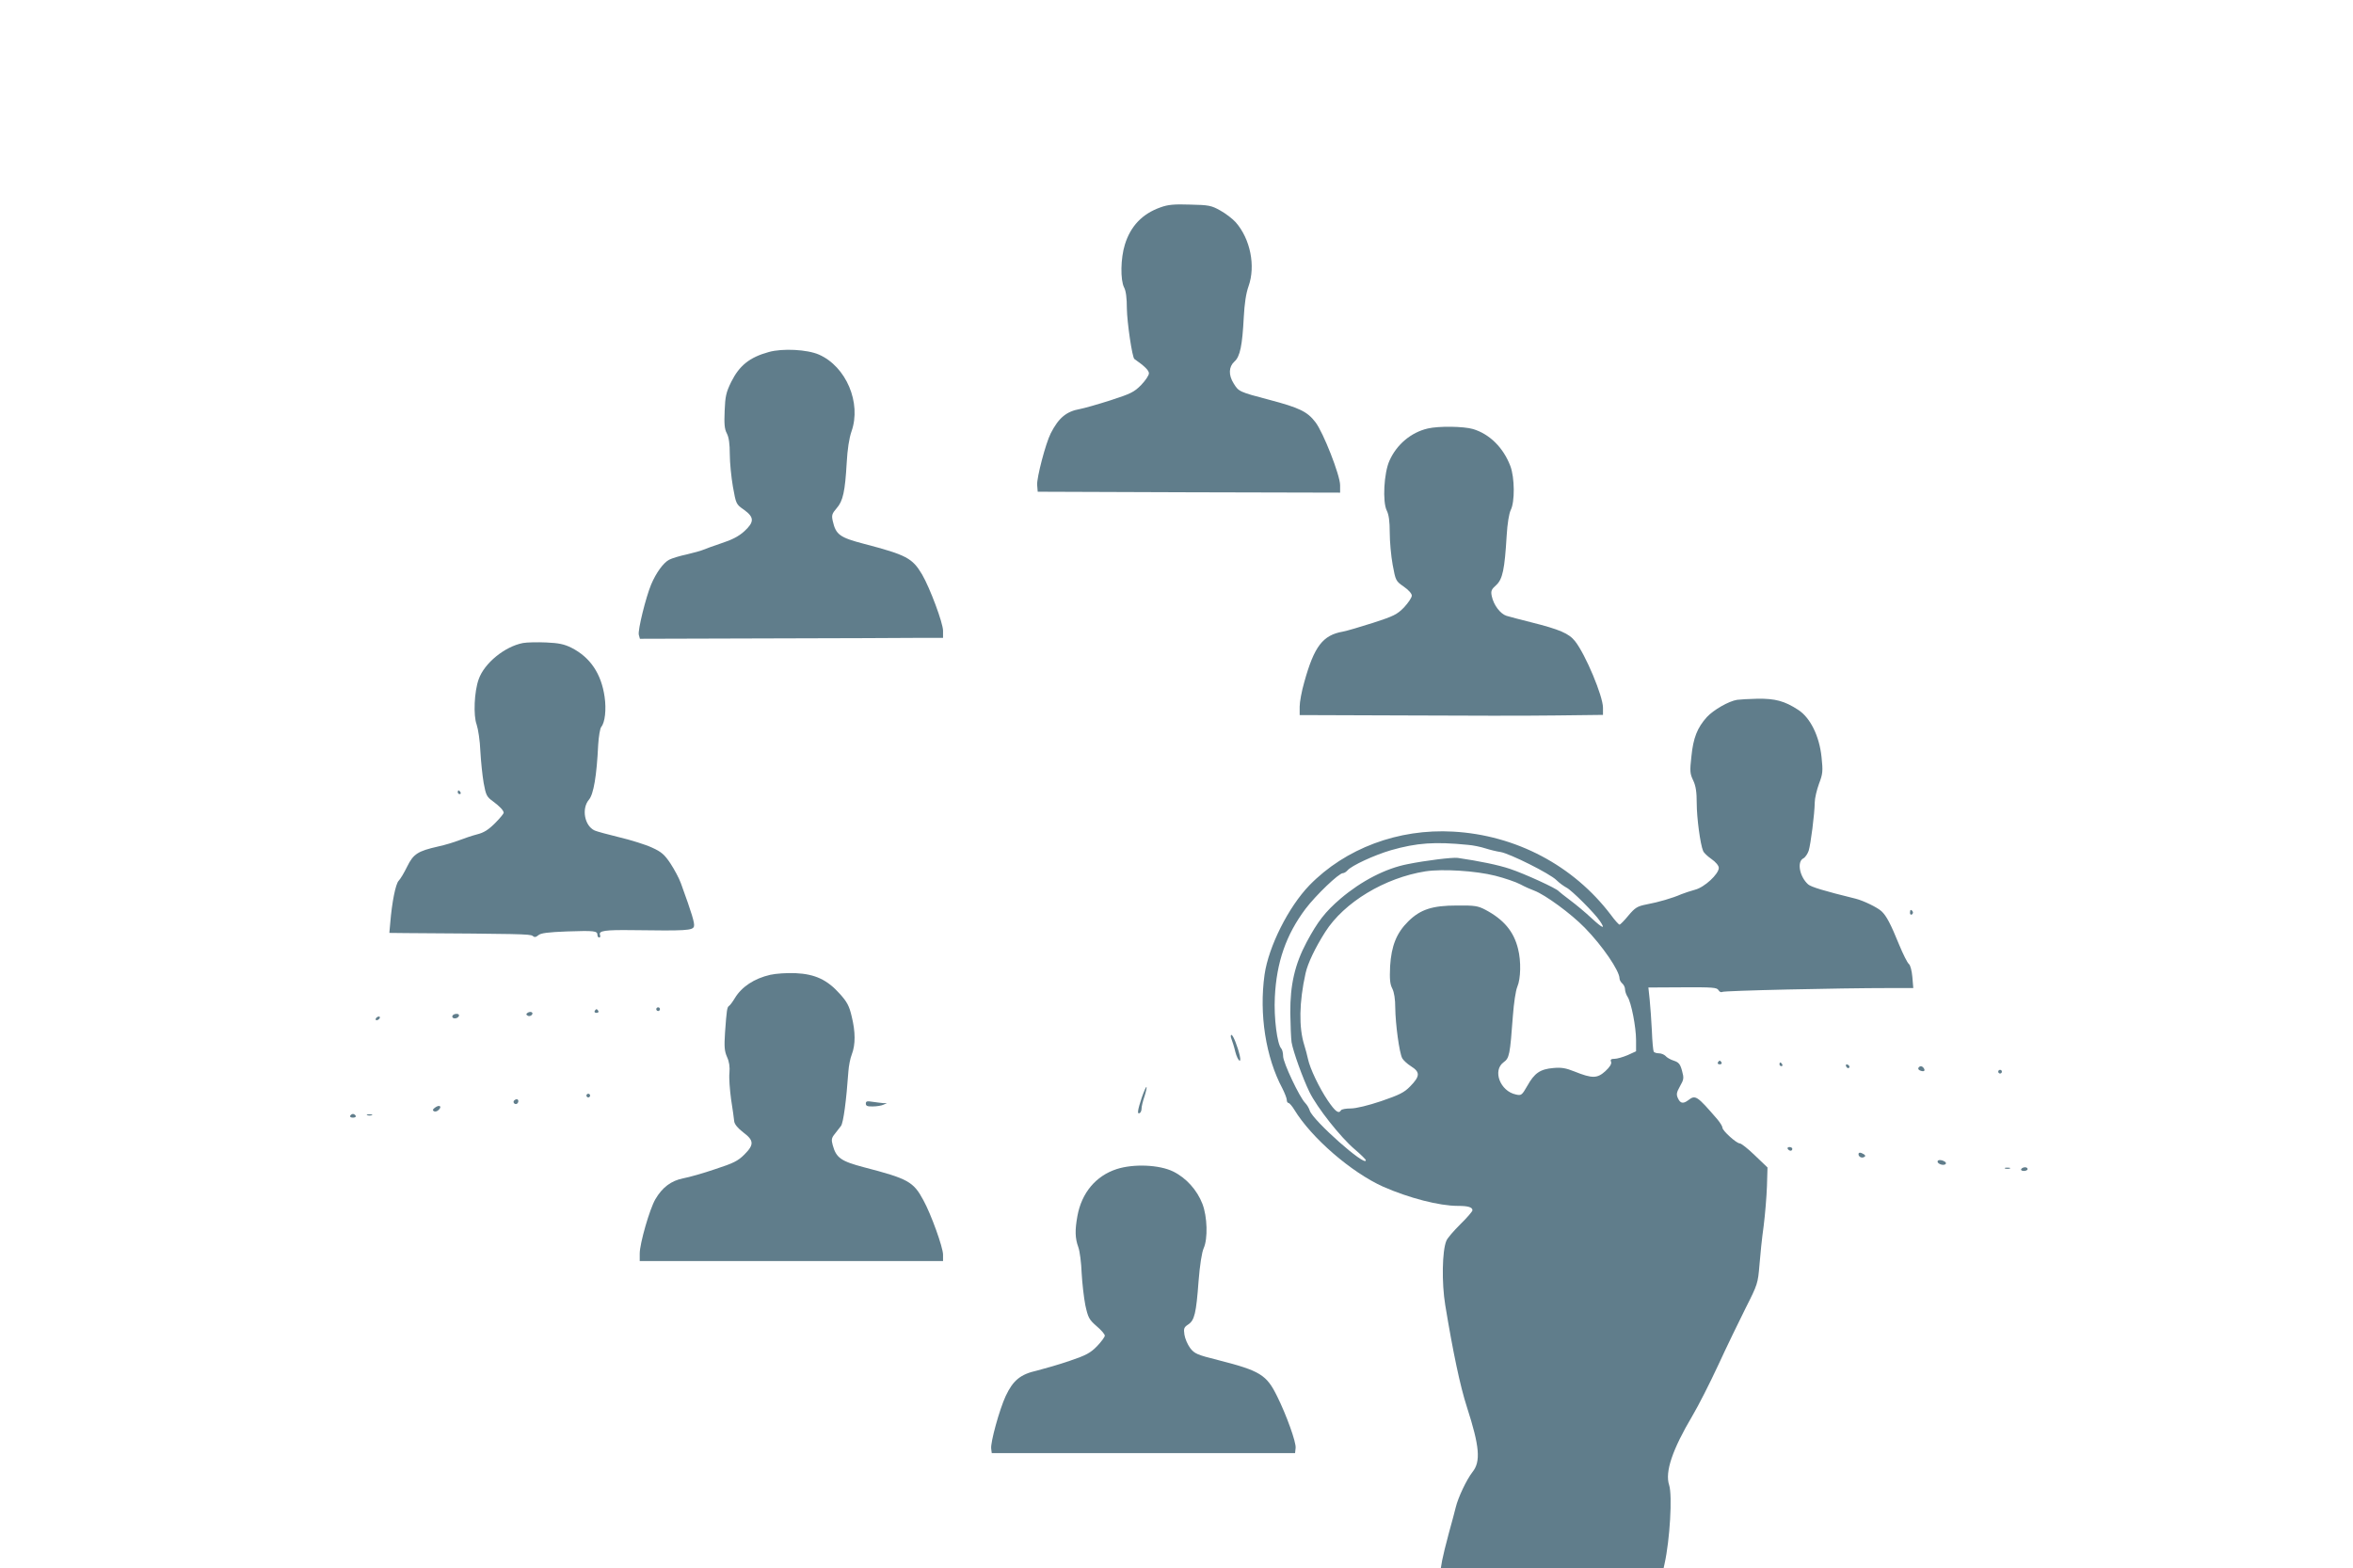 <?xml version="1.0" standalone="no"?>
<!DOCTYPE svg PUBLIC "-//W3C//DTD SVG 20010904//EN"
 "http://www.w3.org/TR/2001/REC-SVG-20010904/DTD/svg10.dtd">
<svg version="1.0" xmlns="http://www.w3.org/2000/svg"
 width="1280pt" height="853pt" viewBox="0 0 1280 853"
 preserveAspectRatio="xMidYMid meet">
<g transform="translate(0,853) scale(0.1,-0.1)"
fill="#607d8b" stroke="none">
<path d="M6313 7402 c-99 -35 -163 -102 -194 -203 -23 -74 -25 -192 -4 -233
10 -18 15 -58 15 -115 1 -74 29 -266 41 -274 56 -39 79 -62 79 -78 0 -11 -19
-39 -42 -63 -38 -39 -57 -48 -168 -84 -69 -22 -143 -43 -165 -47 -74 -13 -116
-48 -159 -132 -28 -55 -77 -243 -74 -281 l3 -37 823 -3 822 -2 0 41 c0 53 -91
286 -134 342 -44 58 -88 79 -251 122 -164 43 -167 45 -194 89 -29 46 -27 91 4
119 31 27 43 88 51 242 4 74 12 129 26 168 39 110 10 257 -70 348 -17 19 -55
48 -84 64 -48 27 -63 30 -163 32 -87 3 -121 0 -162 -15z"/>
<path d="M4182 6615 c-105 -29 -160 -74 -204 -162 -28 -57 -33 -79 -36 -158
-3 -71 -1 -99 12 -123 11 -21 16 -57 16 -113 0 -46 8 -125 17 -177 17 -94 17
-95 60 -125 57 -41 57 -67 1 -118 -30 -27 -67 -46 -123 -64 -44 -15 -89 -31
-100 -36 -11 -5 -51 -16 -89 -25 -38 -8 -81 -21 -96 -29 -31 -16 -71 -71 -98
-135 -29 -70 -73 -248 -67 -273 l6 -22 692 2 c381 1 752 2 825 3 l132 0 0 39
c0 42 -71 232 -114 306 -53 89 -85 106 -314 166 -134 35 -155 50 -172 125 -7
31 -4 40 21 69 35 39 46 92 55 248 4 73 13 132 26 170 55 155 -29 353 -177
418 -64 28 -198 35 -273 14z"/>
<path d="M7767 6199 c-91 -21 -169 -87 -208 -174 -31 -67 -39 -226 -15 -273
11 -22 16 -58 16 -119 0 -48 7 -127 16 -176 16 -86 17 -88 60 -118 26 -18 44
-38 44 -49 0 -11 -19 -39 -42 -64 -38 -39 -57 -48 -168 -84 -69 -22 -143 -44
-165 -48 -109 -19 -156 -80 -210 -275 -14 -48 -25 -108 -25 -133 l0 -46 573
-2 c314 -2 686 -2 825 0 l252 3 0 39 c0 63 -95 290 -152 362 -33 42 -84 64
-240 103 -57 14 -116 30 -133 35 -34 11 -70 59 -80 107 -6 28 -2 37 24 60 35
32 46 85 57 268 4 68 13 121 22 140 23 44 22 177 -2 240 -38 100 -113 174
-203 201 -51 15 -186 17 -246 3z"/>
<path d="M2845 5032 c-99 -19 -210 -109 -241 -197 -24 -66 -30 -197 -11 -247
8 -24 18 -88 20 -143 3 -55 11 -133 18 -174 12 -66 17 -76 49 -99 38 -28 60
-51 60 -64 0 -4 -21 -30 -47 -56 -36 -36 -61 -52 -98 -61 -27 -7 -71 -22 -97
-32 -26 -10 -77 -26 -115 -34 -110 -25 -134 -40 -168 -109 -16 -33 -37 -68
-46 -77 -17 -17 -37 -118 -46 -229 l-5 -55 89 -1 c614 -4 677 -5 690 -15 10
-9 18 -8 31 3 13 12 52 17 157 21 149 5 165 3 165 -19 0 -8 4 -14 10 -14 5 0
7 6 4 14 -9 23 28 28 179 26 287 -4 325 -2 332 20 5 17 -10 67 -71 235 -10 28
-36 76 -57 108 -32 48 -49 63 -100 86 -34 16 -114 41 -177 56 -62 15 -124 32
-135 37 -55 25 -73 119 -31 168 25 30 42 129 50 298 3 46 10 90 17 98 20 24
28 94 18 163 -18 126 -78 215 -180 267 -40 20 -70 26 -138 29 -47 2 -104 1
-126 -3z"/>
<path d="M9450 4723 c-46 -7 -129 -55 -165 -94 -52 -58 -74 -113 -84 -214 -9
-80 -8 -94 10 -131 14 -30 19 -62 19 -125 0 -76 19 -222 35 -259 3 -8 23 -28
45 -43 23 -16 40 -36 40 -48 0 -34 -78 -106 -129 -119 -25 -7 -59 -18 -76 -25
-45 -20 -123 -43 -188 -55 -50 -10 -62 -17 -99 -61 -22 -27 -44 -49 -48 -49
-4 0 -26 24 -47 53 -204 269 -517 434 -858 453 -298 17 -586 -91 -782 -292
-114 -118 -222 -333 -244 -486 -30 -214 6 -449 97 -619 13 -26 24 -54 24 -63
0 -9 4 -16 9 -16 5 0 20 -17 32 -37 93 -153 310 -341 484 -419 139 -61 304
-104 405 -104 56 0 80 -7 80 -24 0 -6 -30 -41 -66 -76 -36 -36 -71 -76 -76
-90 -23 -54 -26 -229 -6 -350 42 -255 81 -441 118 -555 69 -214 76 -296 30
-353 -32 -41 -78 -138 -91 -192 -5 -19 -21 -83 -38 -142 -16 -59 -32 -125 -36
-147 l-7 -41 606 0 606 0 5 23 c29 130 43 371 25 428 -24 72 18 194 127 378
31 52 94 176 140 275 46 100 114 240 150 312 64 126 66 134 74 230 4 54 14
151 23 214 8 63 16 161 18 217 l3 102 -69 66 c-37 36 -74 65 -82 65 -18 0 -94
69 -94 85 0 7 -12 27 -27 45 -112 130 -120 135 -159 105 -28 -21 -43 -18 -56
10 -10 21 -8 32 11 66 21 37 22 44 11 84 -10 37 -18 46 -45 55 -19 6 -39 18
-45 26 -7 7 -23 14 -36 14 -12 0 -25 4 -28 9 -3 5 -8 56 -10 113 -3 56 -8 133
-12 170 l-7 66 186 1 c163 1 187 -1 195 -15 5 -9 14 -14 21 -10 10 7 635 21
912 21 l127 0 -5 60 c-3 34 -11 65 -19 71 -8 6 -32 54 -53 105 -46 113 -69
157 -96 182 -23 21 -97 57 -140 68 -175 43 -243 64 -259 78 -46 41 -62 122
-27 141 11 5 24 25 30 42 11 36 32 198 33 263 0 22 11 68 23 101 21 55 22 69
14 145 -12 116 -62 216 -128 258 -74 48 -124 61 -220 60 -47 -1 -97 -4 -111
-6z m-1465 -789 c28 -2 70 -11 95 -19 25 -8 62 -17 83 -20 49 -8 268 -117 304
-153 15 -15 40 -33 55 -41 28 -14 153 -139 181 -181 32 -47 17 -42 -44 14 -34
32 -87 76 -118 99 -31 23 -58 45 -62 49 -11 15 -186 95 -264 121 -65 22 -169
43 -285 60 -28 4 -175 -14 -273 -34 -119 -23 -251 -91 -364 -187 -85 -73 -125
-125 -185 -237 -64 -120 -90 -232 -89 -385 1 -69 4 -141 7 -160 9 -52 61 -196
97 -270 42 -86 169 -246 245 -311 34 -29 62 -56 62 -61 0 -39 -288 217 -305
270 -4 13 -15 32 -25 42 -31 31 -120 220 -120 254 0 18 -5 37 -10 42 -22 22
-41 167 -35 280 9 189 61 339 167 480 56 74 181 194 203 194 7 0 18 7 25 15
22 26 145 83 237 110 141 40 238 47 418 29z m149 -168 c51 -13 113 -34 137
-47 24 -13 58 -28 75 -34 59 -22 200 -125 275 -202 96 -98 189 -234 189 -276
0 -8 7 -20 15 -27 8 -7 15 -21 15 -32 0 -10 6 -29 14 -41 20 -31 46 -164 46
-236 l0 -60 -46 -21 c-26 -11 -58 -20 -71 -20 -19 0 -24 -4 -19 -16 4 -11 -6
-28 -31 -51 -44 -40 -71 -41 -168 -2 -47 19 -72 23 -115 19 -72 -6 -103 -28
-141 -96 -30 -52 -33 -55 -63 -48 -85 18 -128 130 -67 175 32 23 35 39 51 254
5 67 15 136 24 157 19 44 21 140 4 206 -23 95 -78 160 -178 213 -40 21 -58 24
-155 23 -133 0 -198 -21 -264 -86 -64 -63 -92 -133 -99 -244 -3 -71 -1 -97 12
-122 10 -20 16 -57 16 -104 1 -89 22 -245 38 -275 6 -11 28 -31 47 -43 51 -32
51 -54 -4 -110 -32 -33 -58 -46 -157 -80 -71 -24 -138 -40 -166 -40 -26 0 -50
-4 -53 -10 -13 -21 -31 -7 -72 53 -47 70 -97 174 -108 227 -4 19 -13 53 -20
75 -30 95 -28 233 7 390 12 55 53 140 107 225 103 162 324 295 546 330 93 14
272 3 379 -24z"/>
<path d="M2490 4220 c0 -5 5 -10 11 -10 5 0 7 5 4 10 -3 6 -8 10 -11 10 -2 0
-4 -4 -4 -10z"/>
<path d="M10390 3564 c0 -8 5 -12 10 -9 6 4 8 11 5 16 -9 14 -15 11 -15 -7z"/>
<path d="M4190 3227 c-87 -20 -155 -65 -192 -126 -12 -20 -26 -39 -32 -43 -11
-7 -13 -22 -22 -146 -5 -77 -3 -100 11 -132 12 -26 16 -54 13 -87 -3 -26 2
-91 9 -143 8 -52 16 -106 17 -120 2 -16 19 -37 49 -60 59 -44 60 -67 6 -121
-35 -35 -60 -47 -158 -79 -64 -22 -142 -44 -174 -50 -66 -13 -114 -49 -152
-114 -31 -53 -85 -241 -85 -295 l0 -41 825 0 825 0 0 35 c0 39 -65 220 -107
296 -54 101 -84 117 -323 179 -125 33 -151 51 -170 120 -8 29 -7 39 10 60 11
14 27 34 35 45 13 18 29 139 40 295 2 30 10 73 19 95 20 53 20 121 -1 206 -13
56 -25 79 -65 123 -68 76 -134 107 -240 112 -46 2 -107 -2 -138 -9z"/>
<path d="M3570 3040 c0 -5 5 -10 10 -10 6 0 10 5 10 10 0 6 -4 10 -10 10 -5 0
-10 -4 -10 -10z"/>
<path d="M3235 3030 c-3 -5 1 -10 10 -10 9 0 13 5 10 10 -3 6 -8 10 -10 10 -2
0 -7 -4 -10 -10z"/>
<path d="M2871 3021 c-10 -7 -10 -10 -1 -16 6 -4 16 -3 22 3 13 13 -4 23 -21
13z"/>
<path d="M2473 3013 c-18 -6 -16 -23 1 -23 17 0 30 16 19 23 -5 2 -14 2 -20 0z"/>
<path d="M2045 2990 c-3 -5 -2 -10 4 -10 5 0 13 5 16 10 3 6 2 10 -4 10 -5 0
-13 -4 -16 -10z"/>
<path d="M6699 2878 c5 -13 15 -44 21 -70 13 -50 35 -68 24 -20 -11 48 -36
112 -45 112 -5 0 -5 -10 0 -22z"/>
<path d="M9345 2750 c-3 -5 1 -10 10 -10 9 0 13 5 10 10 -3 6 -8 10 -10 10 -2
0 -7 -4 -10 -10z"/>
<path d="M9680 2740 c0 -5 5 -10 11 -10 5 0 7 5 4 10 -3 6 -8 10 -11 10 -2 0
-4 -4 -4 -10z"/>
<path d="M10042 2731 c4 -13 18 -16 19 -4 0 4 -5 9 -11 12 -7 2 -11 -2 -8 -8z"/>
<path d="M10436 2721 c-3 -5 1 -12 10 -15 20 -8 29 -1 19 13 -8 13 -22 14 -29
2z"/>
<path d="M10870 2700 c0 -5 5 -10 10 -10 6 0 10 5 10 10 0 6 -4 10 -10 10 -5
0 -10 -4 -10 -10z"/>
<path d="M6211 2559 c-23 -69 -26 -93 -11 -84 6 3 10 15 10 25 0 11 7 40 16
66 8 25 13 48 11 51 -3 2 -14 -24 -26 -58z"/>
<path d="M3190 2570 c0 -5 5 -10 10 -10 6 0 10 5 10 10 0 6 -4 10 -10 10 -5 0
-10 -4 -10 -10z"/>
<path d="M2795 2541 c-6 -11 9 -23 19 -14 9 9 7 23 -3 23 -6 0 -12 -4 -16 -9z"/>
<path d="M4710 2526 c0 -12 9 -16 38 -15 20 0 46 4 57 9 l20 9 -20 0 c-11 1
-37 4 -57 7 -31 5 -38 4 -38 -10z"/>
<path d="M2367 2505 c-13 -9 -15 -15 -7 -20 7 -4 19 -1 27 8 19 19 3 29 -20
12z"/>
<path d="M1905 2460 c-3 -5 3 -10 15 -10 12 0 18 5 15 10 -3 6 -10 10 -15 10
-5 0 -12 -4 -15 -10z"/>
<path d="M1998 2463 c6 -2 18 -2 25 0 6 3 1 5 -13 5 -14 0 -19 -2 -12 -5z"/>
<path d="M9725 2280 c3 -5 10 -10 16 -10 5 0 9 5 9 10 0 6 -7 10 -16 10 -8 0
-12 -4 -9 -10z"/>
<path d="M10110 2251 c0 -14 18 -23 31 -15 8 4 7 9 -2 15 -18 11 -29 11 -29 0z"/>
<path d="M10540 2211 c0 -12 29 -23 42 -15 6 4 5 10 -3 15 -18 11 -39 11 -39
0z"/>
<path d="M6074 2170 c-113 -37 -190 -129 -213 -255 -14 -77 -13 -121 5 -170 8
-22 16 -85 18 -140 3 -55 12 -134 20 -175 15 -68 20 -78 61 -114 25 -21 45
-44 45 -52 0 -7 -19 -33 -42 -57 -36 -37 -60 -50 -149 -80 -58 -20 -139 -43
-178 -53 -90 -20 -130 -53 -170 -138 -34 -73 -84 -254 -79 -287 l3 -24 825 0
825 0 3 28 c4 29 -50 180 -101 282 -57 116 -92 138 -320 196 -116 29 -129 35
-153 66 -14 19 -28 52 -31 73 -5 33 -2 40 21 55 34 23 43 60 56 235 7 89 18
158 28 180 23 51 20 171 -7 241 -29 75 -88 141 -159 176 -76 37 -215 43 -308
13z"/>
<path d="M10908 2173 c6 -2 18 -2 25 0 6 3 1 5 -13 5 -14 0 -19 -2 -12 -5z"/>
<path d="M10995 2170 c-3 -5 3 -10 14 -10 12 0 21 5 21 10 0 6 -6 10 -14 10
-8 0 -18 -4 -21 -10z"/>
</g>
</svg>
